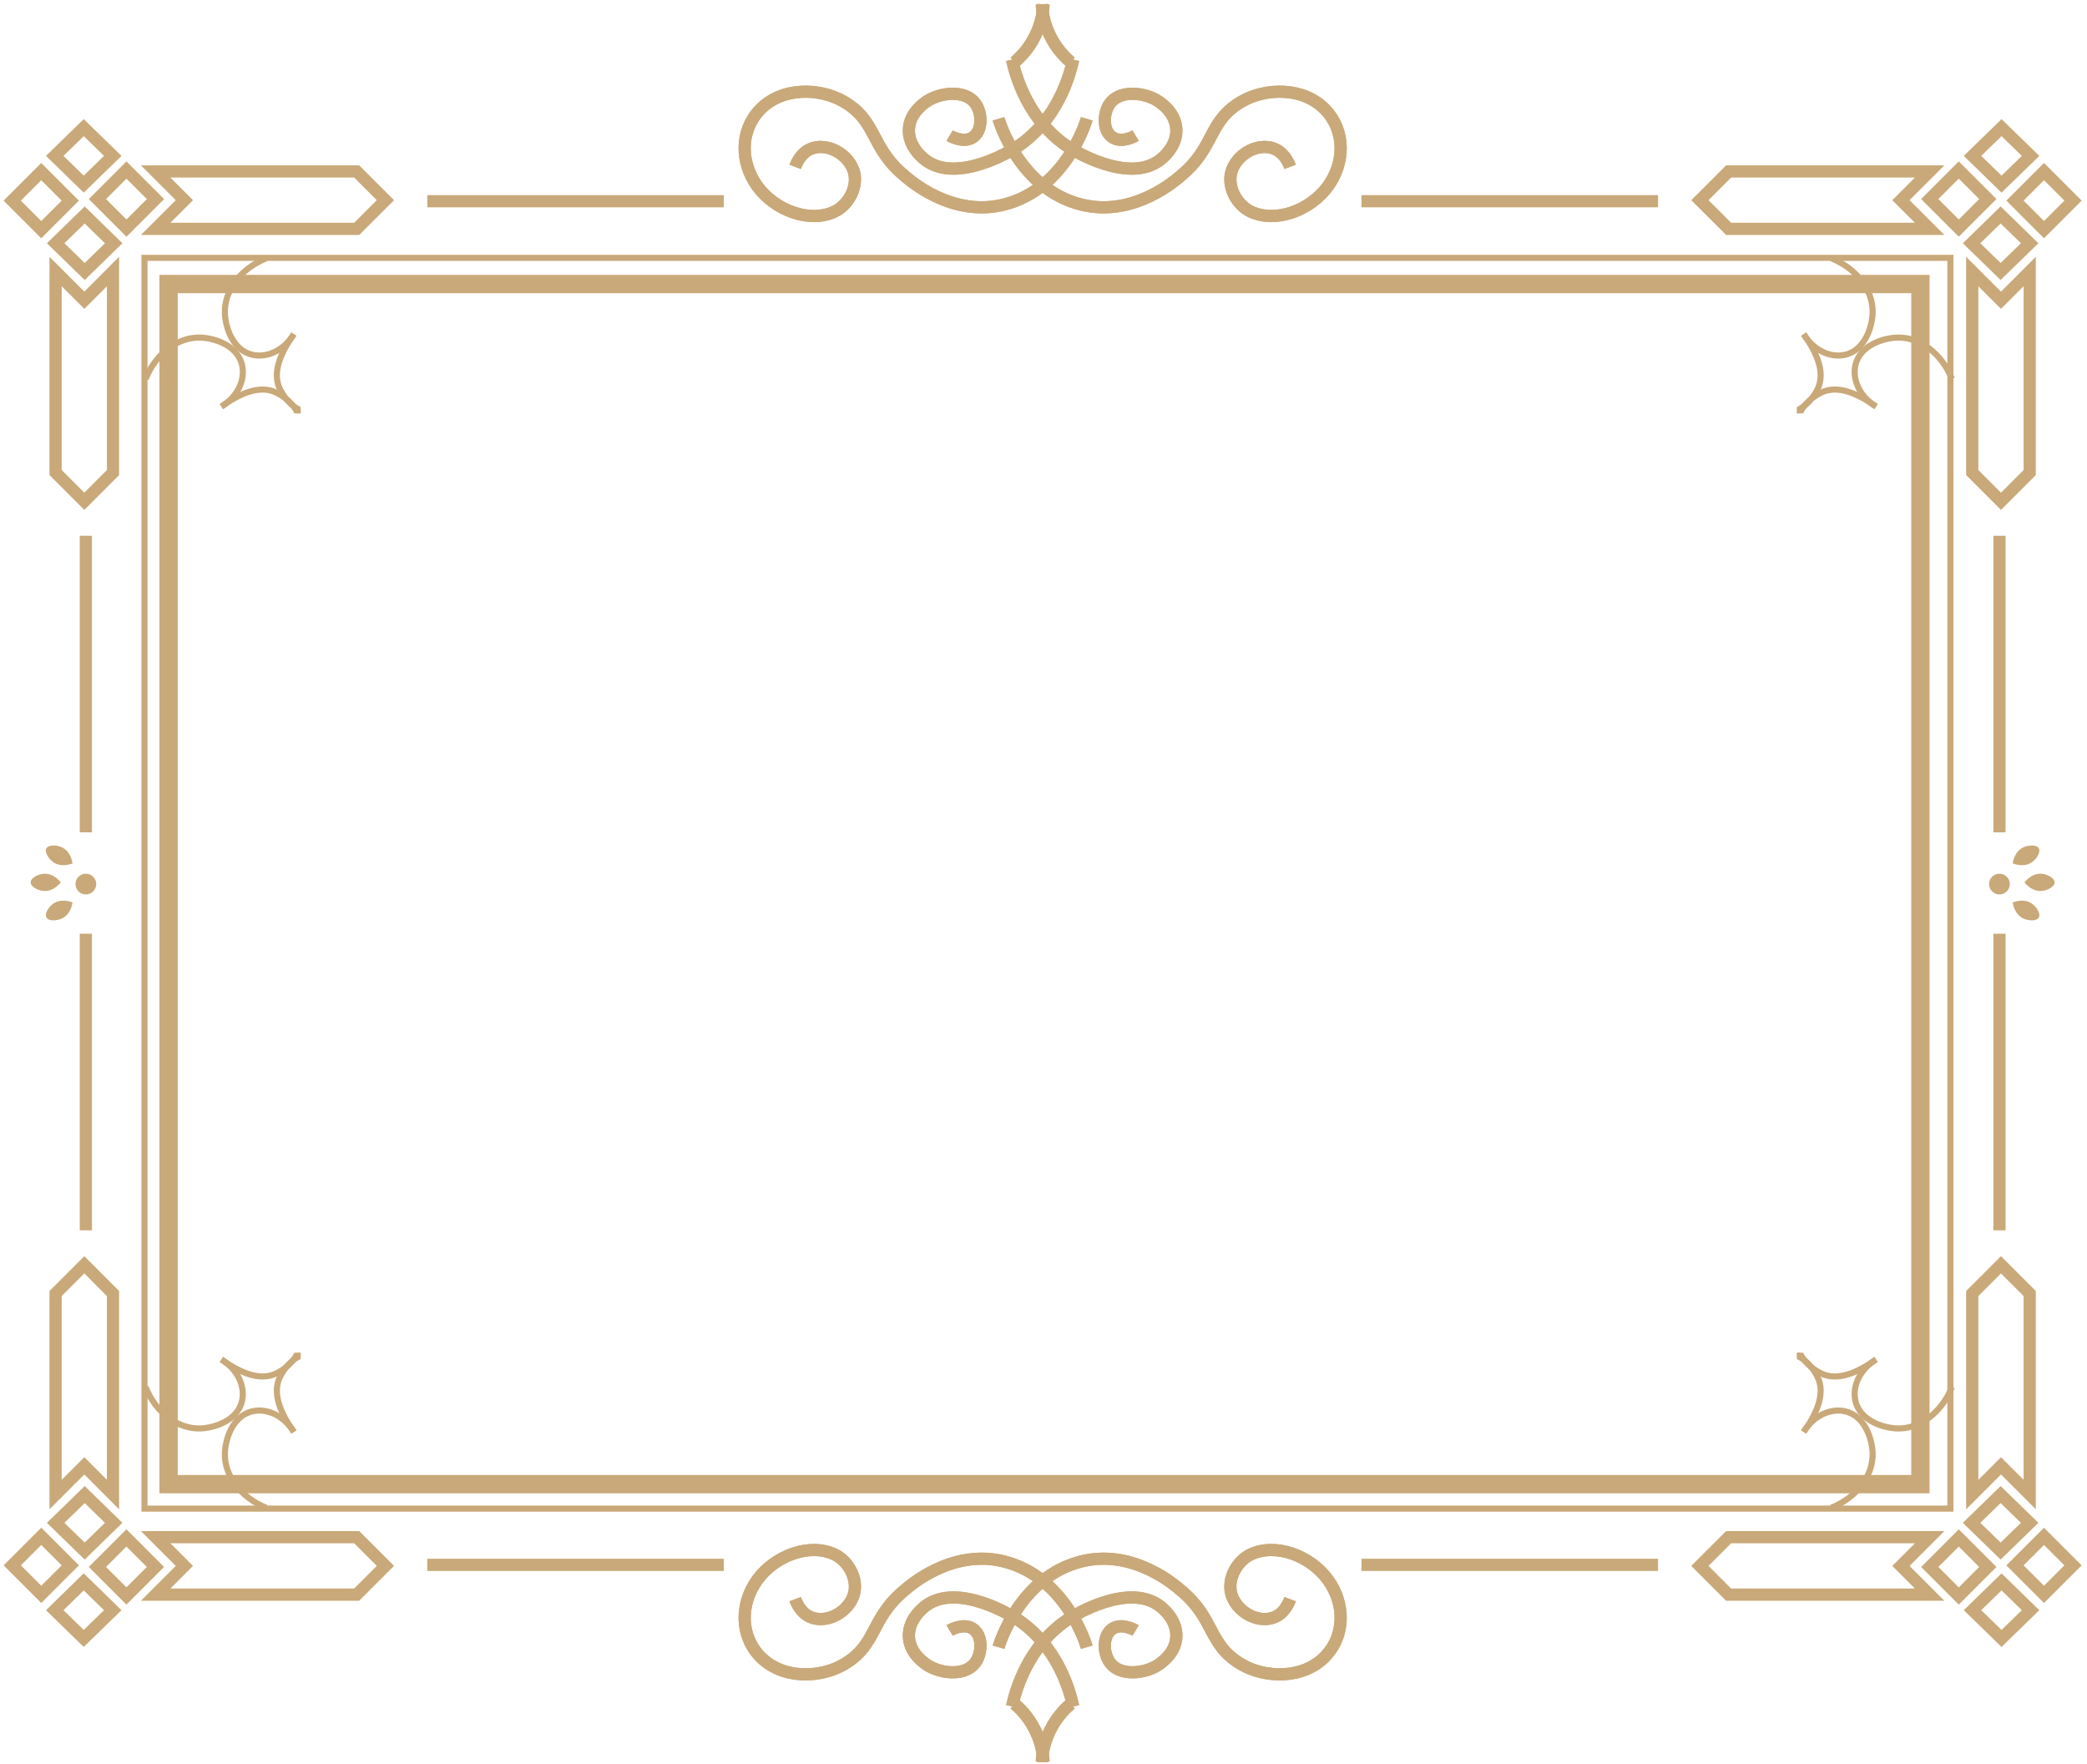 <svg width="342" height="289" viewBox="0 0 342 289" fill="none" xmlns="http://www.w3.org/2000/svg">
<path d="M13.879 35.223L9.12 39.862L13.879 44.491L18.628 39.862L13.879 35.223Z" stroke="#C9A979" stroke-width="2" stroke-miterlimit="10"/>
<path d="M13.719 20.916L8.97 25.545L13.719 30.174L18.478 25.545L13.719 20.916Z" stroke="#C9A979" stroke-width="2" stroke-miterlimit="10"/>
<path d="M6.758 28.12L2 32.878L6.758 37.635L11.516 32.878L6.758 28.12Z" stroke="#C9A979" stroke-width="2" stroke-miterlimit="10"/>
<path d="M20.722 27.865L15.964 32.623L20.722 37.38L25.48 32.623L20.722 27.865Z" stroke="#C9A979" stroke-width="2" stroke-miterlimit="10"/>
<path d="M9.11 44.491L13.819 49.2L18.518 44.491V77.434L13.819 82.143L9.11 77.434V44.491Z" stroke="#C9A979" stroke-width="2" stroke-miterlimit="10"/>
<path d="M25.507 37.502L30.216 32.803L25.507 28.094H58.45L63.159 32.803L58.45 37.502H25.507Z" stroke="#C9A979" stroke-width="2" stroke-miterlimit="10"/>
<path d="M36.285 66.616C38.894 65.067 40.234 62.277 39.674 59.838C38.924 56.538 35.065 55.399 32.895 55.319C29.196 55.179 25.557 57.868 23.857 62.097" stroke="#C9A979" stroke-miterlimit="10"/>
<path d="M48.712 67.746C48.732 67.306 47.582 65.487 45.323 64.357C42.563 62.977 39.214 64.527 36.285 66.617" stroke="#C9A979" stroke-miterlimit="10"/>
<path d="M48.152 54.749C46.602 57.358 43.813 58.698 41.373 58.138C38.074 57.388 36.934 53.529 36.855 51.359C36.715 47.66 39.404 44.021 43.633 42.321" stroke="#C9A979" stroke-miterlimit="10"/>
<path d="M49.282 67.186C48.842 67.206 47.022 66.056 45.892 63.797C44.513 61.038 46.062 57.688 48.152 54.759" stroke="#C9A979" stroke-miterlimit="10"/>
<path d="M14.069 136.392V87.792" stroke="#C9A979" stroke-width="2" stroke-miterlimit="10"/>
<path d="M70.018 32.973H118.607" stroke="#C9A979" stroke-width="2" stroke-miterlimit="10"/>
<path d="M178.095 19.476C177.915 20.096 174.566 30.984 164.558 33.513C155.87 35.713 148.851 29.314 148.311 28.874C142.523 24.135 143.852 19.916 138.284 16.657C134.414 14.397 128.146 14.157 124.496 18.017C121.227 21.476 121.327 26.645 124.076 30.474C126.956 34.473 132.665 36.613 136.764 34.673C138.583 33.813 140.233 31.544 140.093 29.104C139.893 25.745 135.784 23.076 132.745 24.445C131.295 25.095 130.595 26.565 130.305 27.345" stroke="#C9A979" stroke-width="2" stroke-miterlimit="10"/>
<path d="M175.866 9.778C175.336 12.188 173.336 19.876 166.308 24.305C165.748 24.655 157.06 29.994 151.861 26.385C151.551 26.175 148.841 24.235 148.941 21.246C149.041 18.157 152.071 16.467 152.391 16.297C154.61 15.107 158.269 14.797 159.839 16.967C160.979 18.547 161.059 21.516 159.339 22.556C157.789 23.485 155.72 22.286 155.62 22.226" stroke="#C9A979" stroke-width="2" stroke-miterlimit="10"/>
<path d="M171.007 0.7C170.927 2.01 170.597 4.309 169.167 6.739C168.227 8.338 167.108 9.468 166.258 10.198" stroke="#C9A979" stroke-width="2" stroke-miterlimit="10"/>
<path d="M178.095 19.476C177.915 20.096 174.566 30.984 164.558 33.513C155.87 35.713 148.851 29.314 148.311 28.874C142.523 24.135 143.852 19.916 138.284 16.657C134.414 14.397 128.146 14.157 124.496 18.017C121.227 21.476 121.327 26.645 124.076 30.474C126.956 34.473 132.665 36.613 136.764 34.673C138.583 33.813 140.233 31.544 140.093 29.104C139.893 25.745 135.784 23.076 132.745 24.445C131.295 25.095 130.595 26.565 130.305 27.345" stroke="#C9A979" stroke-width="2" stroke-miterlimit="10"/>
<path d="M175.866 9.778C175.336 12.188 173.336 19.876 166.308 24.305C165.748 24.655 157.06 29.994 151.861 26.385C151.551 26.175 148.841 24.235 148.941 21.246C149.041 18.157 152.071 16.467 152.391 16.297C154.61 15.107 158.269 14.797 159.839 16.967C160.979 18.547 161.059 21.516 159.339 22.556C157.789 23.485 155.72 22.286 155.62 22.226" stroke="#C9A979" stroke-width="2" stroke-miterlimit="10"/>
<path d="M171.007 0.7C170.927 2.01 170.597 4.309 169.167 6.739C168.227 8.338 167.108 9.468 166.258 10.198" stroke="#C9A979" stroke-width="2" stroke-miterlimit="10"/>
<path d="M14.069 146.57C15.008 146.57 15.769 145.809 15.769 144.87C15.769 143.931 15.008 143.17 14.069 143.17C13.13 143.17 12.37 143.931 12.37 144.87C12.37 145.809 13.13 146.57 14.069 146.57Z" fill="#C9A979"/>
<path d="M9.96 144.59C9.84 144.44 8.74 143.041 7.141 143.18C6.201 143.26 5.021 143.87 5.021 144.59C5.021 145.31 6.201 145.92 7.141 146C8.74 146.14 9.84 144.74 9.96 144.59Z" fill="#C9A979"/>
<path d="M11.89 147.879C11.71 147.809 10.06 147.15 8.74 148.069C7.97 148.609 7.251 149.719 7.611 150.349C7.97 150.979 9.3 150.909 10.15 150.509C11.61 149.829 11.86 148.069 11.89 147.879Z" fill="#C9A979"/>
<path d="M11.89 141.481C11.71 141.551 10.06 142.211 8.74 141.291C7.97 140.751 7.251 139.641 7.611 139.011C7.97 138.381 9.3 138.451 10.15 138.851C11.61 139.531 11.86 141.291 11.89 141.481Z" fill="#C9A979"/>
<path d="M327.844 35.223L332.603 39.862L327.844 44.491L323.085 39.862L327.844 35.223Z" stroke="#C9A979" stroke-width="2" stroke-miterlimit="10"/>
<path d="M327.994 20.916L332.753 25.545L327.994 30.174L323.235 25.545L327.994 20.916Z" stroke="#C9A979" stroke-width="2" stroke-miterlimit="10"/>
<path d="M334.954 28.115L330.197 32.873L334.954 37.63L339.712 32.873L334.954 28.115Z" stroke="#C9A979" stroke-width="2" stroke-miterlimit="10"/>
<path d="M320.985 27.859L316.227 32.617L320.985 37.375L325.743 32.617L320.985 27.859Z" stroke="#C9A979" stroke-width="2" stroke-miterlimit="10"/>
<path d="M332.613 44.491L327.904 49.2L323.195 44.491V77.434L327.904 82.143L332.613 77.434V44.491Z" stroke="#C9A979" stroke-width="2" stroke-miterlimit="10"/>
<path d="M316.216 37.502L311.507 32.803L316.216 28.094H283.273L278.564 32.803L283.273 37.502H316.216Z" stroke="#C9A979" stroke-width="2" stroke-miterlimit="10"/>
<path d="M319.866 62.097C318.166 57.868 314.527 55.169 310.828 55.319C308.658 55.409 304.799 56.539 304.049 59.838C303.499 62.277 304.829 65.067 307.438 66.617" stroke="#C9A979" stroke-miterlimit="10"/>
<path d="M295.001 67.746C294.981 67.306 296.131 65.487 298.39 64.357C301.15 62.977 304.499 64.527 307.428 66.617" stroke="#C9A979" stroke-miterlimit="10"/>
<path d="M300.09 42.321C304.319 44.021 307.018 47.66 306.868 51.359C306.778 53.529 305.649 57.388 302.349 58.138C299.91 58.688 297.12 57.358 295.571 54.749" stroke="#C9A979" stroke-miterlimit="10"/>
<path d="M294.441 67.186C294.881 67.206 296.7 66.056 297.83 63.797C299.21 61.037 297.66 57.688 295.571 54.759" stroke="#C9A979" stroke-miterlimit="10"/>
<path d="M327.654 146.57C328.592 146.57 329.353 145.809 329.353 144.87C329.353 143.931 328.592 143.17 327.654 143.17C326.715 143.17 325.954 143.931 325.954 144.87C325.954 145.809 326.715 146.57 327.654 146.57Z" fill="#C9A979"/>
<path d="M331.753 144.59C331.873 144.44 332.973 143.041 334.572 143.18C335.512 143.26 336.692 143.87 336.692 144.59C336.692 145.31 335.512 145.92 334.572 146C332.973 146.14 331.873 144.74 331.753 144.59Z" fill="#C9A979"/>
<path d="M329.823 147.879C330.003 147.809 331.653 147.15 332.973 148.069C333.742 148.609 334.462 149.719 334.102 150.349C333.742 150.979 332.413 150.909 331.563 150.509C330.103 149.829 329.853 148.069 329.823 147.879Z" fill="#C9A979"/>
<path d="M329.823 141.481C330.003 141.551 331.653 142.211 332.973 141.291C333.742 140.751 334.462 139.641 334.102 139.011C333.742 138.381 332.413 138.451 331.563 138.851C330.103 139.531 329.853 141.291 329.823 141.481Z" fill="#C9A979"/>
<path d="M327.654 136.392V87.792" stroke="#C9A979" stroke-width="2" stroke-miterlimit="10"/>
<path d="M271.706 32.973H223.106" stroke="#C9A979" stroke-width="2" stroke-miterlimit="10"/>
<path d="M163.628 19.476C163.808 20.096 167.157 30.984 177.165 33.513C185.853 35.713 192.872 29.314 193.412 28.874C199.201 24.135 197.871 19.916 203.44 16.657C207.309 14.397 213.578 14.157 217.227 18.017C220.496 21.476 220.396 26.645 217.647 30.474C214.767 34.473 209.059 36.613 204.959 34.673C203.14 33.813 201.49 31.544 201.63 29.104C201.83 25.745 205.939 23.076 208.979 24.445C210.428 25.095 211.128 26.565 211.418 27.345" stroke="#C9A979" stroke-width="2" stroke-miterlimit="10"/>
<path d="M165.848 9.778C166.378 12.188 168.377 19.876 175.406 24.305C175.966 24.655 184.654 29.994 189.853 26.385C190.163 26.175 192.872 24.235 192.772 21.246C192.672 18.157 189.643 16.467 189.323 16.297C187.103 15.107 183.444 14.797 181.874 16.967C180.735 18.547 180.655 21.516 182.374 22.556C183.924 23.485 185.993 22.286 186.093 22.226" stroke="#C9A979" stroke-width="2" stroke-miterlimit="10"/>
<path d="M170.717 0.7C170.797 2.01 171.126 4.309 172.556 6.739C173.496 8.338 174.616 9.468 175.466 10.198" stroke="#C9A979" stroke-width="2" stroke-miterlimit="10"/>
<path d="M163.628 19.476C163.808 20.096 167.157 30.984 177.165 33.513C185.853 35.713 192.872 29.314 193.412 28.874C199.201 24.135 197.871 19.916 203.44 16.657C207.309 14.397 213.578 14.157 217.227 18.017C220.496 21.476 220.396 26.645 217.647 30.474C214.767 34.473 209.059 36.613 204.959 34.673C203.14 33.813 201.49 31.544 201.63 29.104C201.83 25.745 205.939 23.076 208.979 24.445C210.428 25.095 211.128 26.565 211.418 27.345" stroke="#C9A979" stroke-width="2" stroke-miterlimit="10"/>
<path d="M165.848 9.778C166.378 12.188 168.377 19.876 175.406 24.305C175.966 24.655 184.654 29.994 189.853 26.385C190.163 26.175 192.872 24.235 192.772 21.246C192.672 18.157 189.643 16.467 189.323 16.297C187.103 15.107 183.444 14.797 181.874 16.967C180.735 18.547 180.655 21.516 182.374 22.556C183.924 23.485 185.993 22.286 186.093 22.226" stroke="#C9A979" stroke-width="2" stroke-miterlimit="10"/>
<path d="M170.717 0.7C170.797 2.01 171.126 4.309 172.556 6.739C173.496 8.338 174.616 9.468 175.466 10.198" stroke="#C9A979" stroke-width="2" stroke-miterlimit="10"/>
<path d="M13.879 254.167L9.12 249.538L13.879 244.909L18.628 249.538L13.879 254.167Z" stroke="#C9A979" stroke-width="2" stroke-miterlimit="10"/>
<path d="M13.719 268.484L8.97 263.855L13.719 259.216L18.478 263.855L13.719 268.484Z" stroke="#C9A979" stroke-width="2" stroke-miterlimit="10"/>
<path d="M6.763 251.749L2.006 256.506L6.763 261.264L11.521 256.506L6.763 251.749Z" stroke="#C9A979" stroke-width="2" stroke-miterlimit="10"/>
<path d="M20.716 252.011L15.958 256.769L20.716 261.527L25.473 256.769L20.716 252.011Z" stroke="#C9A979" stroke-width="2" stroke-miterlimit="10"/>
<path d="M9.11 244.909L13.819 240.2L18.518 244.909V211.966L13.819 207.257L9.11 211.966V244.909Z" stroke="#C9A979" stroke-width="2" stroke-miterlimit="10"/>
<path d="M25.507 251.888L30.216 256.597L25.507 261.306H58.45L63.159 256.597L58.45 251.888H25.507Z" stroke="#C9A979" stroke-width="2" stroke-miterlimit="10"/>
<path d="M23.847 227.293C25.547 231.522 29.186 234.221 32.885 234.071C35.055 233.981 38.914 232.852 39.664 229.552C40.214 227.113 38.884 224.323 36.275 222.774" stroke="#C9A979" stroke-miterlimit="10"/>
<path d="M48.712 221.644C48.732 222.084 47.582 223.904 45.323 225.033C42.563 226.413 39.214 224.863 36.285 222.774" stroke="#C9A979" stroke-miterlimit="10"/>
<path d="M43.633 247.079C39.404 245.379 36.704 241.74 36.854 238.041C36.944 235.871 38.074 232.012 41.373 231.262C43.813 230.712 46.602 232.042 48.152 234.652" stroke="#C9A979" stroke-miterlimit="10"/>
<path d="M49.282 222.214C48.842 222.194 47.022 223.344 45.892 225.603C44.513 228.363 46.062 231.712 48.152 234.641" stroke="#C9A979" stroke-miterlimit="10"/>
<path d="M14.069 153.008V201.608" stroke="#C9A979" stroke-width="2" stroke-miterlimit="10"/>
<path d="M70.018 256.427H118.607" stroke="#C9A979" stroke-width="2" stroke-miterlimit="10"/>
<path d="M178.095 269.914C177.915 269.294 174.566 258.407 164.558 255.877C155.87 253.677 148.851 260.076 148.311 260.516C142.522 265.255 143.852 269.474 138.283 272.734C134.414 274.993 128.145 275.233 124.496 271.374C121.227 267.915 121.327 262.746 124.076 258.916C126.956 254.917 132.664 252.778 136.764 254.717C138.583 255.577 140.233 257.847 140.093 260.286C139.893 263.645 135.784 266.315 132.744 264.945C131.295 264.295 130.595 262.826 130.305 262.046" stroke="#C9A979" stroke-width="2" stroke-miterlimit="10"/>
<path d="M175.865 279.622C175.336 277.213 173.336 269.524 166.307 265.095C165.748 264.745 157.059 259.406 151.861 263.015C151.551 263.225 148.841 265.165 148.941 268.154C149.041 271.244 152.07 272.933 152.39 273.103C154.61 274.293 158.269 274.603 159.839 272.434C160.979 270.854 161.059 267.884 159.339 266.845C157.789 265.915 155.72 267.115 155.62 267.175" stroke="#C9A979" stroke-width="2" stroke-miterlimit="10"/>
<path d="M171.007 288.7C170.927 287.391 170.597 285.091 169.167 282.662C168.227 281.062 167.107 279.932 166.258 279.202" stroke="#C9A979" stroke-width="2" stroke-miterlimit="10"/>
<path d="M178.095 269.914C177.915 269.294 174.566 258.407 164.558 255.877C155.87 253.677 148.851 260.076 148.311 260.516C142.522 265.255 143.852 269.474 138.283 272.734C134.414 274.993 128.145 275.233 124.496 271.374C121.227 267.915 121.327 262.746 124.076 258.916C126.956 254.917 132.664 252.778 136.764 254.717C138.583 255.577 140.233 257.847 140.093 260.286C139.893 263.645 135.784 266.315 132.744 264.945C131.295 264.295 130.595 262.826 130.305 262.046" stroke="#C9A979" stroke-width="2" stroke-miterlimit="10"/>
<path d="M175.865 279.622C175.336 277.213 173.336 269.524 166.307 265.095C165.748 264.745 157.059 259.406 151.861 263.015C151.551 263.225 148.841 265.165 148.941 268.154C149.041 271.244 152.07 272.933 152.39 273.103C154.61 274.293 158.269 274.603 159.839 272.434C160.979 270.854 161.059 267.884 159.339 266.845C157.789 265.915 155.72 267.115 155.62 267.175" stroke="#C9A979" stroke-width="2" stroke-miterlimit="10"/>
<path d="M171.007 288.7C170.927 287.391 170.597 285.091 169.167 282.662C168.227 281.062 167.107 279.932 166.258 279.202" stroke="#C9A979" stroke-width="2" stroke-miterlimit="10"/>
<path d="M327.844 254.167L332.603 249.538L327.844 244.909L323.085 249.538L327.844 254.167Z" stroke="#C9A979" stroke-width="2" stroke-miterlimit="10"/>
<path d="M327.994 268.484L332.753 263.855L327.994 259.216L323.235 263.855L327.994 268.484Z" stroke="#C9A979" stroke-width="2" stroke-miterlimit="10"/>
<path d="M334.95 251.754L330.192 256.511L334.95 261.269L339.708 256.511L334.95 251.754Z" stroke="#C9A979" stroke-width="2" stroke-miterlimit="10"/>
<path d="M320.988 252.016L316.231 256.774L320.988 261.532L325.746 256.774L320.988 252.016Z" stroke="#C9A979" stroke-width="2" stroke-miterlimit="10"/>
<path d="M332.613 244.909L327.904 240.2L323.195 244.909V211.966L327.904 207.257L332.613 211.966V244.909Z" stroke="#C9A979" stroke-width="2" stroke-miterlimit="10"/>
<path d="M316.216 251.888L311.507 256.597L316.216 261.306H283.273L278.564 256.597L283.273 251.888H316.216Z" stroke="#C9A979" stroke-width="2" stroke-miterlimit="10"/>
<path d="M319.866 227.293C318.166 231.522 314.527 234.221 310.828 234.071C308.658 233.981 304.799 232.852 304.049 229.552C303.499 227.113 304.829 224.323 307.438 222.774" stroke="#C9A979" stroke-miterlimit="10"/>
<path d="M295.001 221.644C294.981 222.084 296.131 223.904 298.39 225.033C301.15 226.413 304.499 224.863 307.428 222.774" stroke="#C9A979" stroke-miterlimit="10"/>
<path d="M300.09 247.079C304.319 245.379 307.019 241.74 306.869 238.041C306.779 235.871 305.649 232.012 302.35 231.262C299.91 230.712 297.121 232.042 295.571 234.652" stroke="#C9A979" stroke-miterlimit="10"/>
<path d="M294.441 222.214C294.881 222.194 296.7 223.344 297.83 225.603C299.21 228.363 297.66 231.712 295.571 234.641" stroke="#C9A979" stroke-miterlimit="10"/>
<path d="M327.654 153.008V201.608" stroke="#C9A979" stroke-width="2" stroke-miterlimit="10"/>
<path d="M271.706 256.427H223.106" stroke="#C9A979" stroke-width="2" stroke-miterlimit="10"/>
<path d="M163.628 269.914C163.808 269.294 167.157 258.407 177.165 255.877C185.853 253.677 192.872 260.076 193.412 260.516C199.201 265.255 197.871 269.474 203.44 272.734C207.309 274.993 213.578 275.233 217.227 271.374C220.496 267.915 220.396 262.746 217.647 258.916C214.767 254.917 209.059 252.778 204.959 254.717C203.14 255.577 201.49 257.847 201.63 260.286C201.83 263.645 205.939 266.315 208.979 264.945C210.428 264.295 211.128 262.826 211.418 262.046" stroke="#C9A979" stroke-width="2" stroke-miterlimit="10"/>
<path d="M165.848 279.622C166.378 277.213 168.377 269.524 175.406 265.095C175.966 264.745 184.654 259.406 189.853 263.015C190.163 263.225 192.872 265.165 192.772 268.154C192.672 271.244 189.643 272.933 189.323 273.103C187.103 274.293 183.444 274.603 181.874 272.434C180.735 270.854 180.655 267.884 182.374 266.845C183.924 265.915 185.993 267.115 186.093 267.175" stroke="#C9A979" stroke-width="2" stroke-miterlimit="10"/>
<path d="M170.717 288.7C170.797 287.391 171.126 285.091 172.556 282.662C173.496 281.062 174.616 279.932 175.466 279.202" stroke="#C9A979" stroke-width="2" stroke-miterlimit="10"/>
<path d="M163.628 269.914C163.808 269.294 167.157 258.407 177.165 255.877C185.853 253.677 192.872 260.076 193.412 260.516C199.201 265.255 197.871 269.474 203.44 272.734C207.309 274.993 213.578 275.233 217.227 271.374C220.496 267.915 220.396 262.746 217.647 258.916C214.767 254.917 209.059 252.778 204.959 254.717C203.14 255.577 201.49 257.847 201.63 260.286C201.83 263.645 205.939 266.315 208.979 264.945C210.428 264.295 211.128 262.826 211.418 262.046" stroke="#C9A979" stroke-width="2" stroke-miterlimit="10"/>
<path d="M165.848 279.622C166.378 277.213 168.377 269.524 175.406 265.095C175.966 264.745 184.654 259.406 189.853 263.015C190.163 263.225 192.872 265.165 192.772 268.154C192.672 271.244 189.643 272.933 189.323 273.103C187.103 274.293 183.444 274.603 181.874 272.434C180.735 270.854 180.655 267.884 182.374 266.845C183.924 265.915 185.993 267.115 186.093 267.175" stroke="#C9A979" stroke-width="2" stroke-miterlimit="10"/>
<path d="M170.717 288.7C170.797 287.391 171.126 285.091 172.556 282.662C173.496 281.062 174.616 279.932 175.466 279.202" stroke="#C9A979" stroke-width="2" stroke-miterlimit="10"/>
<path d="M314.697 46.541H27.627V243.2H314.697V46.541Z" stroke="#C9A979" stroke-width="3" stroke-miterlimit="10"/>
<path d="M319.616 42.251H23.677V247.209H319.616V42.251Z" stroke="#C9A979" stroke-miterlimit="10"/>
</svg>
